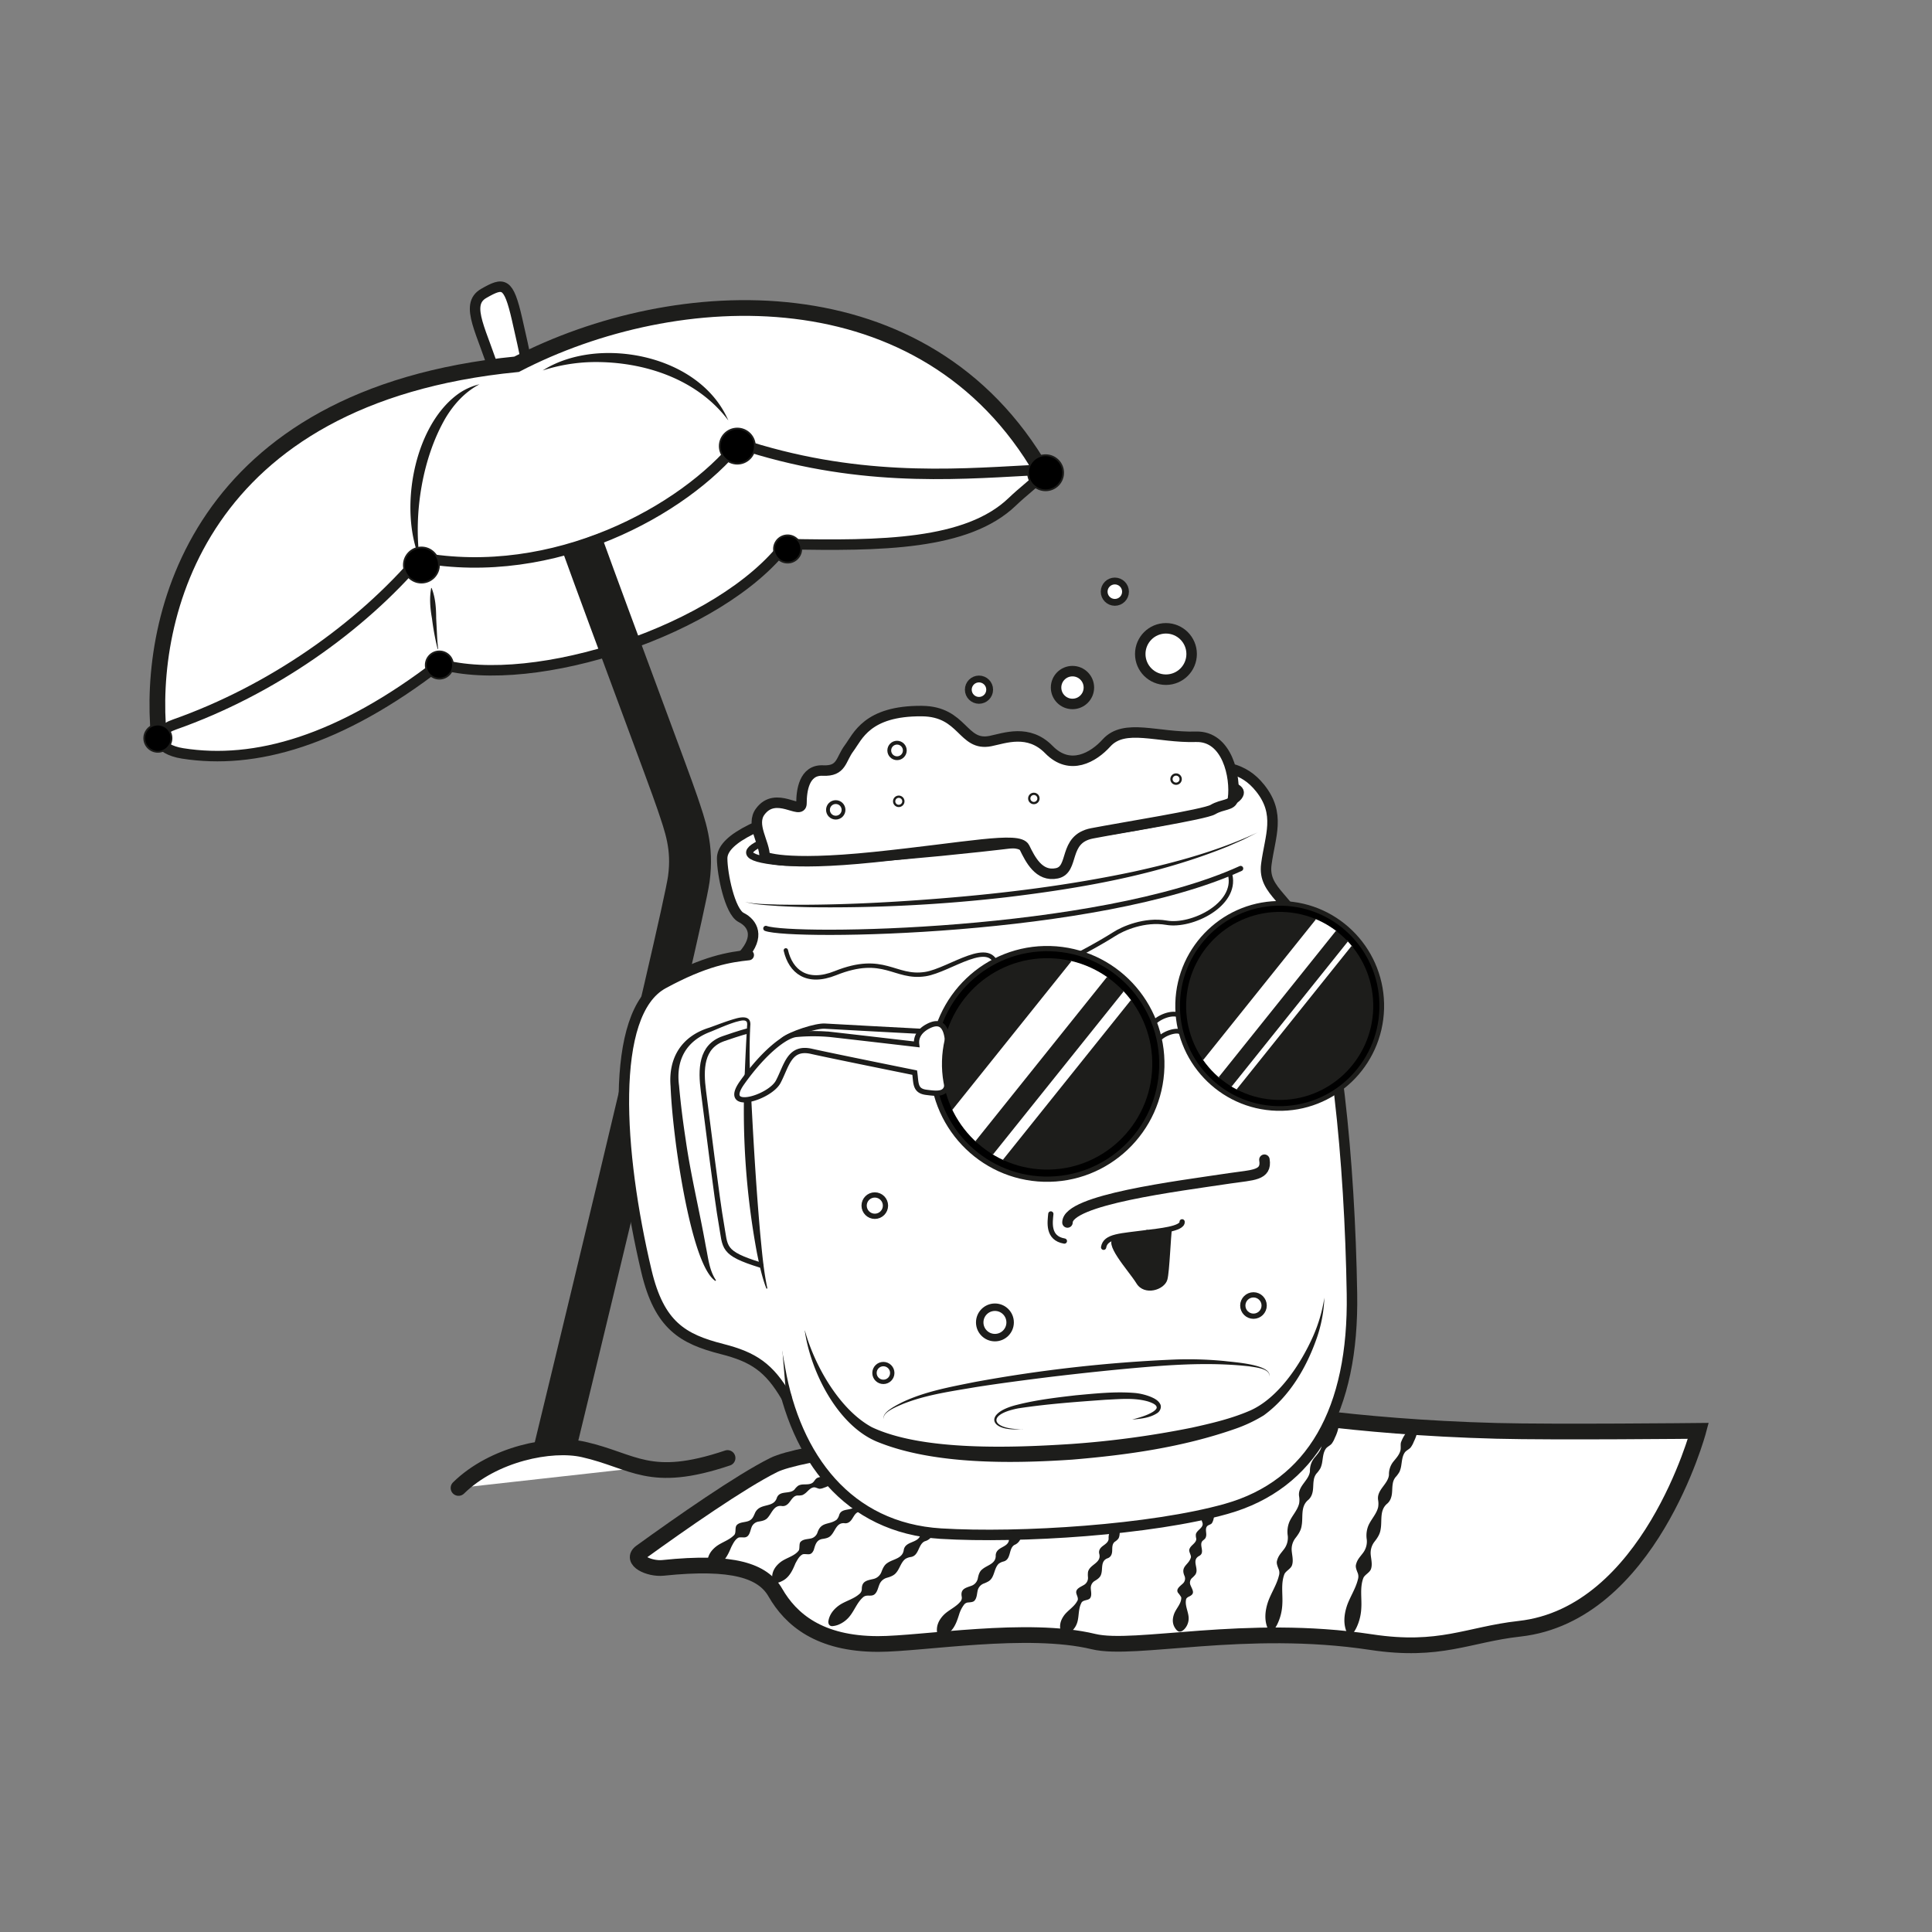 <svg xmlns="http://www.w3.org/2000/svg" xmlns:xlink="http://www.w3.org/1999/xlink" id="Livello_1" data-name="Livello 1" viewBox="0 0 1080 1080"><rect x="0" y="0" width="1080" height="1080" fill="#808080" stroke="none"/><defs><style>.cls-1{fill:#1d1d1b;}.cls-12,.cls-14,.cls-15,.cls-17,.cls-18,.cls-19,.cls-2,.cls-20,.cls-21,.cls-3,.cls-5{fill:#fff;}.cls-10,.cls-11,.cls-14,.cls-15,.cls-17,.cls-18,.cls-19,.cls-2,.cls-20,.cls-21,.cls-22,.cls-3,.cls-4,.cls-5,.cls-6,.cls-7,.cls-8,.cls-9{stroke:#1d1d1b;stroke-miterlimit:10;}.cls-10,.cls-11,.cls-15,.cls-17,.cls-18,.cls-19,.cls-2,.cls-20,.cls-21,.cls-3,.cls-5,.cls-6,.cls-7,.cls-8,.cls-9{stroke-linecap:round;}.cls-11,.cls-2{stroke-width:5.86px;}.cls-3{stroke-width:8.79px;}.cls-10,.cls-11,.cls-4,.cls-6,.cls-8{fill:none;}.cls-4{stroke-width:23.43px;}.cls-5{stroke-width:3.89px;}.cls-20,.cls-6{stroke-width:2.44px;}.cls-10,.cls-15,.cls-7{stroke-width:2.93px;}.cls-8{stroke-width:2.64px;}.cls-9{stroke-width:2.61px;}.cls-13{clip-path:url(#clip-path);}.cls-16{clip-path:url(#clip-path-2);}.cls-17{stroke-width:3.81px;}.cls-18{stroke-width:2.13px;}.cls-19{stroke-width:1.27px;}.cls-21{stroke-width:4.17px;}</style><clipPath id="clip-path"><ellipse class="cls-1" cx="715.35" cy="562.3" rx="52.56" ry="52.3" transform="translate(133.67 1261.99) rotate(-88.43)"></ellipse></clipPath><clipPath id="clip-path-2"><ellipse class="cls-1" cx="585.34" cy="594.72" rx="59.09" ry="58.79" transform="translate(-25.19 1163.55) rotate(-88.43)"></ellipse></clipPath></defs><path class="cls-2" d="M277.33,210.81c-7.44-25-18.08-40.42-6.91-46.8s13.83-6.38,18.61,14.36,6.39,29.78,6.39,29.78Z"></path><path class="cls-3" d="M88.78,411.33c-6.38-65.95,21.28-190.14,200-207.7,88.82-46,228.44-53.45,293.86,60.11"></path><path class="cls-2" d="M565.88,280.49c-25.27,24.27-73.4,24.73-126.59,23.67-36.17,47.87-140.42,81.91-193.6,67-55.85,43.09-103.19,56.38-143.61,50C87.83,418.92,84,409.75,97.56,405c54.25-19.15,103.79-54.1,137.22-93.35,75.07,13.72,147.6-26.32,177.92-63.82,64.62,21.54,119,17.5,162,15.16C590.89,262.05,577.6,269.22,565.88,280.49Z"></path><path class="cls-4" d="M324.67,302c18.08,50,49.73,134,54,146.8s8.84,24.51,6.38,42.55c-3.19,23.4-77.66,329.76-77.66,329.76"></path><path class="cls-3" d="M358.37,867.57c-6.32,4.56,4.56,9.7,12.31,8.88,39.12-4.09,55.81,1.67,62.76,13.83C442,905.18,457.9,919,490.88,919c24.73,0,83.4-10.28,120.42-1.34,23.19,5.6,84.88-10.36,155.09.28,38.68,5.86,54.25-4.26,83-7.45,72.68-8.07,100-110.63,100-110.63s-80.55.84-112.76,0c-81.91-2.12-137.22-12.76-137.22-12.76s-237.22,17-267,31.91C413.86,828.27,380.77,851.39,358.37,867.57Z"></path><path class="cls-1" d="M395.51,874.36c-.32-4.4,1.83-7.56,5-10,3-2.23,6.95-3.37,9.48-5.88,1.91-1.3.52-4.3,1.84-5.92,2-2.18,5.86-1.22,8-3.14,1.05-.8,1.69-2.43,2.23-3.67a6.25,6.25,0,0,1,2.83-3c3.42-1.77,8-1,9.4-5.53,1.65-4.27,7.29-1.75,9.87-4.6a9.33,9.33,0,0,1,2-2.07c2.45-1.49,5.77,0,8.13-1.72.76-.56,1.33-1.8,2.13-2.39a3.34,3.34,0,0,1,1.28-.57c2.06-.84,10.45-.89,7.71,3a11.56,11.56,0,0,1-4.79,2.76,6.6,6.6,0,0,1-2.45.61c-.9-.06-2-.78-3-.82-1.83.06-3.12,1.63-4.45,2.87a8.31,8.31,0,0,1-2.16,1.46,8.78,8.78,0,0,1-2.76.24,3.62,3.62,0,0,0-2.36,1.11c-1.28,1.19-2.14,3.13-3.62,4.1a3.77,3.77,0,0,1-2.61.7c-4.57-.79-5.69,3.9-8.09,6.55-1.25,1.47-3.12,1.79-5,2.12a5,5,0,0,0-4.05,3.33c-.78,2.08-1.11,5.31-3.84,5.51-1,.08-2.47-.19-3.45.15-1.89,1-3,3.33-4,5.26-1.72,4.14-3.7,8.34-7.91,10.33-1.58.79-5,2.09-5.45-.82Z"></path><path class="cls-1" d="M431.74,883.24c-.65-4.34,1.53-7.65,4.64-10.06,3.3-2.48,7.88-3.27,10.2-6.55.56-1.31,0-3.87,1-4.77,1.32-1.41,3.58-1.42,5.38-1.78a5.06,5.06,0,0,0,4-3.33c2.08-6.36,6.63-4.11,10.78-7.27a6.56,6.56,0,0,0,1.37-2.57c1.28-4.25,7-2,9.14-5.08a8.65,8.65,0,0,1,1.68-2.22c2.16-1.67,5.55-.64,7.49-2.71.61-.68.89-2,1.5-2.7a10.79,10.79,0,0,1,7.7-2.21,1.78,1.78,0,0,1,1.58,2c-.61,2.09-2.61,3.52-4.1,4.52a6.3,6.3,0,0,1-2.27,1.1c-.9.12-2.13-.37-3-.23-2.62.55-3.48,4-5.8,5.19a8.68,8.68,0,0,1-2.68.53c-2.8.39-3.39,4.09-5.45,5.61a3.64,3.64,0,0,1-2.53.81c-4.67-.68-5.39,4.2-7.73,6.67-1.2,1.47-3,1.8-4.84,2.08-3.38.5-4.05,3.27-4.87,6.08-.57,1.33-1.33,2.46-2.86,2.49-1,.05-2.44-.26-3.4.05-1.93,1-2.94,3.12-4,5-1.64,4-3.49,8-7.47,9.92-1.49.76-4.86,2.21-5.44-.57Z"></path><path class="cls-1" d="M463,906.94c.36-4.37,3.31-7.82,6.84-10.06,3.34-2.06,7.58-3.17,10.53-5.82a3.54,3.54,0,0,0,1.39-2.83c0-4.54,3.13-4.76,6.72-5.64a6.26,6.26,0,0,0,4.3-4c.74-1.94,1.58-3.83,3.39-4.94,3.22-2.22,8.45-2.34,9.06-7.36.94-4.62,7.19-3.68,9-7.46a11,11,0,0,1,1.35-2.75c1.91-2.26,5.74-2.54,7.11-5.24.44-.91.33-2.31.71-3.25a8.06,8.06,0,0,1,1.81-2.22,14.9,14.9,0,0,1,5-3.43,1.73,1.73,0,0,1,2.24,1,1.66,1.66,0,0,1,.1.9,13.19,13.19,0,0,1-2.5,5.68,8.68,8.68,0,0,1-2.06,2.17c-.9.53-2.31.59-3.22,1.08-1.81,1.07-2.39,3.22-3.29,5a6.88,6.88,0,0,1-4.52,3.81c-3.8,1.72-3.13,8.09-7.83,8.8a7.93,7.93,0,0,0-3,1.06c-2.45,1.85-3.13,5.27-5,7.52-1.27,1.71-3.22,2.42-5.24,3a6.3,6.3,0,0,0-4.35,3.92c-.41,1-.71,2.13-1.13,3.12-2.18,5.17-5.42,1.36-8.15,4.06-2.94,2.65-4.49,6.74-6.83,9.86a15.68,15.68,0,0,1-6.84,5.34,11.53,11.53,0,0,1-3.37.76,2,2,0,0,1-2.12-2.06Z"></path><path class="cls-1" d="M524.05,913.61c-1.12-4.42.8-8.21,3.73-11.09,2.7-2.6,6.58-4.19,9-7.12a3.25,3.25,0,0,0,.83-2.86c-.8-4.37,2.17-4.89,5.51-6.11a5.51,5.51,0,0,0,3.5-4.18c.4-1.92.91-3.8,2.48-5,2.74-2.41,7.75-3,7.51-7.87.13-2.21,1.61-3.33,3.32-4.28s3.51-1.78,4-3.73a9.75,9.75,0,0,1,.79-2.76c1.43-2.36,4.95-3,5.81-5.81.24-1.41-.52-3.18.51-4.38,1-1.68,5-7.44,7.16-4.49.56,1.18.18,2.62,0,3.78a10.64,10.64,0,0,1-2.46,5.09c-.76.63-2.1.89-2.85,1.5-1.54,1.27-1.71,3.36-2.2,5.19a6.05,6.05,0,0,1-3.67,4.16c-3.33,2.09-1.64,8.1-6.06,9.24a7.21,7.21,0,0,0-2.74,1.31c-2.69,2.71-2.16,7.5-5.49,9.68a16.54,16.54,0,0,1-2.71,1.29,5.5,5.5,0,0,0-3.54,4.15c-.4,1.87-.43,4.17-1.84,5.56-.77.75-2.1.76-3.17.9a3.13,3.13,0,0,0-2.64,1.35,17.24,17.24,0,0,0-2.53,4.9c-1.06,3.36-2.2,7-4.65,9.61-1.5,1.5-6.27,5.53-7.56,2Z"></path><path class="cls-1" d="M593.19,912.55c-1.37-3.91-.25-7.11,2-10,2.09-2.55,5.38-4.52,6.94-7.47,1-1.31-.13-3-.45-4.39-.6-2.59,2.48-3.59,4.23-4.69a4.49,4.49,0,0,0,2.27-4.33,14.61,14.61,0,0,1,0-2.74c.72-4.5,7.88-5.07,6.27-10.51-.37-2,.75-3.28,2.21-4.35s3-2.13,3.07-3.91a8.24,8.24,0,0,1,.24-2.62,5.88,5.88,0,0,1,1.5-2c1.33-1.15,2.91-2.18,3.14-3.88.09-.87-.46-2-.39-2.92a5.82,5.82,0,0,1,1-2.24,10.39,10.39,0,0,1,3.62-3.67c4.67-1.69,2.56,7.08.88,8.62-.66.59-1.93.86-2.58,1.46-1.89,1.91-.59,5.08-2,7.24a8.05,8.05,0,0,1-2,1.73c-1.44,1.19-1.37,3.06-1.41,4.79s-.43,3.46-2.32,4.32c-4.37,1.39-2.81,5.89-3.85,9-.48,1.77-2,2.78-3.48,3.69a4.5,4.5,0,0,0-2.31,4.31c.08,1.74.66,3.83-.36,5.34s-4.29.85-5,2.91c-1.54,3-1.24,6.76-2,9.92a11,11,0,0,1-3.86,6.14c-1.37,1.07-4.33,2.8-5.41.23Z"></path><path class="cls-1" d="M658,911.5c-2.67-2.79-2.85-5.89-1.74-9.12s4.28-6,4.07-9.44a14.75,14.75,0,0,0-1.82-2.58c-1.35-2.12,1.31-3.78,2.65-5.09a3.72,3.72,0,0,0,1-4.29c-2.43-5.55,2.39-6.07,3.57-10.41.22-1.38-1.55-3.43-.73-4.83.78-2.09,4-3.3,3.7-5.74a6.73,6.73,0,0,1-.19-2.41c.6-2.21,3.73-3.3,3.8-5.61,0-.8-.65-1.86-.67-2.68a4.29,4.29,0,0,1,.77-2.08,8.74,8.74,0,0,1,3.33-3.34c4.27-1.55,3.08,6.21,1.51,7.82-.58.52-1.77.8-2.35,1.34-1.14,1.17-.67,2.92-.6,4.39a4.54,4.54,0,0,1-.35,2.16c-.29.65-1,1.14-1.64,1.69-2.35,2.29,1.57,6.53-1.86,8.44-3.85,2-1.44,5.37-1.58,8.47a4.13,4.13,0,0,1-.65,2,13.55,13.55,0,0,1-1.71,1.79,3.52,3.52,0,0,0-1,4.19c1.16,2.82,2.83,4.72-1,6.39-.88.46-1.51,1-1.55,1.91-.51,2.9,1.05,6.05,1.41,8.88a8.74,8.74,0,0,1-1.39,6.21c-.93,1.41-3.14,3.69-4.95,1.89Z"></path><path class="cls-1" d="M709,911c-2.49-5-1.84-10.72-.1-15.76,1.74-4.86,4.79-9.35,6-14.35a5.46,5.46,0,0,0-.24-4c-.56-1.45-1.13-2.91-.86-4.17a10.26,10.26,0,0,1,1.55-3.55c.76-1.12,1.71-2.19,2.52-3.29a10.57,10.57,0,0,0,2-7.36,14.68,14.68,0,0,1,.87-7.72c1.51-3.52,4.55-6.48,5.47-10.3a11.66,11.66,0,0,0,0-4c-.93-5.73,5.53-8.82,6.06-14.09a11.34,11.34,0,0,1,2.37-7.32c1.6-2,3.56-4,4.09-6.59.26-1.28-.06-2.87.22-4.18a20.53,20.53,0,0,1,6.93-9.45,1.66,1.66,0,0,1,2.3.37,1.68,1.68,0,0,1,.28,1.26,23.19,23.19,0,0,1-2.28,7.27,13,13,0,0,1-1.77,3.28c-.84,1-2.33,1.63-3.15,2.64-1.56,2.1-1.68,4.82-2.09,7.32a14,14,0,0,1-1,3.65,16.56,16.56,0,0,1-2.31,3.14,7.55,7.55,0,0,0-1.44,3.5c-.47,2.48-.12,5.28-.92,7.7a7.49,7.49,0,0,1-2,3.31c-4.73,3.74-2.92,9.68-3.89,14.62-.37,2.63-1.82,4.79-3.45,6.87a10.21,10.21,0,0,0-2.07,7.29c.25,2.57,1,5.36.16,7.86-.66,2-3.13,3-4.17,4.8-2.2,5.33-.89,11.5-1.26,17.14a28.18,28.18,0,0,1-2.7,10.86,17.34,17.34,0,0,1-2.27,3.58A1.76,1.76,0,0,1,709,911Z"></path><path class="cls-1" d="M753.17,913.09c-2.5-5-1.84-10.72-.11-15.77,1.74-4.85,4.79-9.34,6-14.35a5.47,5.47,0,0,0-.23-4c-.56-1.45-1.13-2.92-.86-4.17a9.9,9.9,0,0,1,1.55-3.55c.76-1.12,1.71-2.19,2.51-3.29a10.52,10.52,0,0,0,2-7.36,14.68,14.68,0,0,1,.88-7.72c1.51-3.53,4.54-6.48,5.47-10.3a11.91,11.91,0,0,0,0-4c-.93-5.74,5.53-8.82,6.06-14.1a11.28,11.28,0,0,1,2.37-7.31c1.6-2,3.55-4,4.08-6.59.26-1.28-.06-2.87.23-4.18a20.46,20.46,0,0,1,6.93-9.45,1.65,1.65,0,0,1,2.58,1.63,23.54,23.54,0,0,1-2.28,7.27,13.5,13.5,0,0,1-1.77,3.28c-.84,1-2.33,1.63-3.16,2.64-1.56,2.09-1.68,4.82-2.09,7.32a14.4,14.4,0,0,1-1,3.65,17.07,17.07,0,0,1-2.32,3.14,7.62,7.62,0,0,0-1.44,3.49c-.47,2.49-.11,5.28-.92,7.7a7.26,7.26,0,0,1-2,3.31c-4.72,3.74-2.91,9.68-3.89,14.62-.36,2.64-1.82,4.8-3.45,6.87a10.22,10.22,0,0,0-2.06,7.29c.25,2.58,1,5.36.16,7.87-.67,2-3.13,3-4.17,4.8-2.21,5.33-.9,11.5-1.27,17.14a28.16,28.16,0,0,1-2.69,10.86,17.77,17.77,0,0,1-2.27,3.58,1.76,1.76,0,0,1-2.91-.29Z"></path><path class="cls-2" d="M466.41,448c50.54-12.9,175.26-23.93,196.53-21.81s31.91,2.4,41.49,14.36c11.62,14.53,5.58,26.6,3.46,42.55s14.33,18.91,23.4,43.62c15.42,42,23.24,122.06,24.46,196.52,1.07,64.89-22.4,106.73-70.2,120.21C644.06,855.18,570.34,860,526,857.31c-52.12-3.19-81.24-42.55-90-92.42-8.39-47.71-30.18-150.92-34.43-185s4.25-35.1,13.82-45.74,5.32-18.08-1.06-21.27-10.64-24.47-10.64-33S416.42,460.79,466.41,448Z"></path><path class="cls-5" d="M436.25,481.85c29,2.7,241.36-17.38,256.21-36.48s-147.28-5.61-209.53,9.25C445.94,463.45,390.62,477.61,436.25,481.85Z"></path><path class="cls-2" d="M439.56,780.85c-9.58-16.36-18.24-22.23-35.91-26.73-21.94-5.58-35.1-13.16-42.28-43.48-15.69-66.26-21-144.23,9.31-160.76,23.4-12.76,37.23-14.89,47.87-16"></path><path class="cls-6" d="M439.29,531.27C442,543,451,550.42,467,544c27.23-10.89,33,3.19,50.26.53,13.73-2.11,37.5-21.27,40.16-3.19,2.79,19,60.63-16,65.42-19.14s17-8.51,29.25-6.39c14.15,2.46,39.36-10.1,35.63-26.59"></path><ellipse class="cls-7" cx="585.34" cy="594.72" rx="64.46" ry="64.14" transform="translate(-25.19 1163.55) rotate(-88.43)"></ellipse><path class="cls-8" d="M649,579.8c2.79-2.39,8.78-4.39,11.17-2.79a21.7,21.7,0,0,0-.67-9.44c-4.38-2-11.16.8-14.36,4"></path><ellipse class="cls-9" cx="715.35" cy="562.3" rx="57.34" ry="57.06" transform="translate(133.67 1261.99) rotate(-88.43)"></ellipse><path class="cls-10" d="M437.69,581.4c4-3.39,18.49-8.17,23.54-7.78,3.46.26,53,2.86,53,2.86"></path><path class="cls-11" d="M706.82,648.28c1.49,8.93-6.68,8.5-19.15,10.37-30,4.52-90.95,12-90.95,24.73"></path><path class="cls-12" d="M399.93,715.74c-4.87-4.9-6.75-14.08-11.7-35.55-6.38-27.65-10.37-59.3-11.17-76.06s9.78-24.65,17.55-27.65c15.16-5.85,24.3-10.15,23.94-3.73-3.2,56.91,4.25,129.25,10.1,147.33"></path><path class="cls-1" d="M399.72,715.94c-12.06-8.49-20.11-62.24-22.1-78.19-1.26-10.14-2.34-20.32-2.77-30.56-1.3-16,6.25-28,21.7-32.74,4.81-1.7,9.56-3.62,14.49-5,3.86-1.13,9.06-1.74,8.36,4.09-.43,8.41-.45,17-.18,25.36,1.42,30,3.12,61.08,5.77,91,1,10.07,1.81,20.2,3.94,30.11a.29.29,0,0,1-.22.35.3.3,0,0,1-.34-.18c-2.46-6.38-3.86-13.09-5.23-19.77a434.8,434.8,0,0,1-6.77-101.55c.34-8.43.77-17,1.25-25.44a4.7,4.7,0,0,0-.13-2.1c-1-1.71-4.23-.49-5.95-.12-4.82,1.46-9.45,3.54-14.12,5.48-13.84,5.08-19.72,15.81-17.82,30.23.9,10.05,2.16,20.08,3.69,30.06,2.83,20,7.71,39.72,11.24,59.63,1.36,6.48,1.88,13.3,5.61,18.94.2.25-.17.62-.42.41Z"></path><ellipse class="cls-1" cx="715.35" cy="562.3" rx="52.56" ry="52.3" transform="translate(133.67 1261.99) rotate(-88.43)"></ellipse><g class="cls-13"><polygon class="cls-14" points="749.38 517.92 680.59 603.77 668.86 596.41 737.65 510.57 749.38 517.92"></polygon><polygon class="cls-14" points="760.03 523.97 691.24 609.81 687 608.45 755.79 522.61 760.03 523.97"></polygon></g><path class="cls-15" d="M518.54,573.82c-4.1,2.2-6.65,5.58-6.12,10,0,0-37.63-4.39-48.4-5.58a104.59,104.59,0,0,0-18.75,0c-6.45.49-18.75,10.5-30.45,27s15.43,8.51,20.21-.53,6.15-19.84,18.62-17c11.17,2.52,57.68,11.9,57.68,11.9.83,5.78,0,10.17,6.41,11s12.37,1.59,11.57-6.39S534.89,565,518.54,573.82Z"></path><ellipse class="cls-1" cx="585.34" cy="594.72" rx="59.09" ry="58.79" transform="translate(-25.19 1163.55) rotate(-88.43)"></ellipse><g class="cls-16"><polygon class="cls-14" points="621.68 543.36 544.35 639.86 526.05 627.49 603.38 530.99 621.68 543.36"></polygon><polygon class="cls-14" points="637.51 553.18 560.18 649.68 553.46 646.6 630.79 550.1 637.51 553.18"></polygon></g><path class="cls-12" d="M416.42,504.14c14.36,5.32,200.51,4.79,286.68-38.82"></path><path class="cls-1" d="M416.42,504.14c5.8,1.38,12.18,1.23,18.13,1.53,30.38.51,60.76-1,91-3.42,36.31-2.9,72.53-7.45,108.19-15,23.69-5.21,47.27-11.62,69.32-21.94l-8.16,4.11-8.36,3.68c-39.6,16.07-82.14,23.46-124.39,28.52a860.27,860.27,0,0,1-109.42,5.52c-6.09-.12-12.17-.37-18.25-.71-6.06-.49-12.24-.61-18.1-2.3Z"></path><path class="cls-15" d="M428.12,519c14.36,5.32,184.83,3.2,265.4-33.5"></path><path class="cls-12" d="M449.93,743.75c3.19,17.55,18,48.67,39.09,58.24,51.06,23.14,192.27,5.59,218.6-15.16,17.65-13.9,31.11-40.69,32.71-61.43"></path><path class="cls-1" d="M449.93,743.75c5.33,19.47,19.33,44.26,37.46,54.07,28.58,13.51,79.48,11.45,111.26,9.39a527.8,527.8,0,0,0,67.58-9.13c11-2.43,22-5,32.3-9.44,15.93-6.88,28.47-25.93,35.38-41.41a85.1,85.1,0,0,0,6.42-21.83,77,77,0,0,1-4.27,22.66c-5.75,16.51-15.26,32.68-29.62,43.14a81.47,81.47,0,0,1-16.18,7.61c-29.39,10.25-60.14,14.56-91,17.14-33.78,2.26-77.91,2.89-109.4-10.2-22-9.42-36.81-39.34-40-62Z"></path><path class="cls-2" d="M689.27,446.43c1.61-12.09-3.19-35.1-20.74-34.57-21.43.65-39.89-7.71-50,3.46-7.22,8-20.37,15.81-32.18,3.72-11.43-11.7-24.73-6.38-32.71-4.78-15.72,3.14-15.12-16.56-38.29-16.76-30.85-.26-35.9,14.36-40.69,20.74s-4,13-14.63,12.5-12,11.44-12,18.35-14.18-7.24-23,4.52c-5.58,7.45,2.53,17.56,2.4,25.27,0,0,9.7,5.58,61.29.26s80.85-11.7,84-5.31,8,16.48,18.08,14.36,3.19-19.15,19.68-22.34,63-10.56,67.55-13.3C683.42,449.36,688.74,450.42,689.27,446.43Z"></path><circle class="cls-2" cx="599.52" cy="384.34" r="9.17"></circle><circle class="cls-17" cx="623.2" cy="330.75" r="5.97"></circle><circle class="cls-17" cx="547.26" cy="385.53" r="5.97"></circle><circle class="cls-15" cx="489.02" cy="673.95" r="5.97"></circle><circle class="cls-15" cx="700.7" cy="729.8" r="5.97"></circle><circle class="cls-18" cx="467.19" cy="452.72" r="4.35"></circle><circle class="cls-18" cx="501.45" cy="419.51" r="4.35"></circle><circle class="cls-19" cx="502.41" cy="447.94" r="2.58"></circle><circle class="cls-19" cx="577.93" cy="446.34" r="2.58"></circle><circle class="cls-19" cx="657.43" cy="435.53" r="2.58"></circle><circle class="cls-20" cx="493.81" cy="767.5" r="4.97"></circle><circle class="cls-21" cx="556.17" cy="739.24" r="8.5"></circle><circle class="cls-2" cx="651.77" cy="365.59" r="14.36"></circle><path class="cls-15" d="M641.27,689c-14.76,2-23.27,1.86-24.34,8.24"></path><path class="cls-1" d="M655.23,686.31c-.8,4.39-1.39,24.34-2.66,29-1.6,5.85-12.9,9.3-17.29,2.12s-19.54-23.13-12-25.53S655.23,686.31,655.23,686.31Z"></path><path class="cls-10" d="M425.19,707.19c-21.94-6.79-19.54-9.71-21.94-22.88s-8.37-61.83-10-74.19S391.79,585,404.45,580.6c9.18-3.19,13.17-4.19,13.17-4.19"></path><path class="cls-12" d="M494.07,793c-1.59-3.72,11.44-9.93,23.94-13.3,34.57-9.3,126.32-19.41,155.57-18.35,29.78,1.09,37,4,35.9,8.25"></path><path class="cls-1" d="M494.07,793c-1.19-3.57,7.38-7.59,10-9,12.76-6.12,26.88-8.64,40.63-11.41A805.3,805.3,0,0,1,656.33,760a210.34,210.34,0,0,1,28.18.82c4.83.66,26.82,1.87,25,8.69.82-4.52-8.1-5.17-11.18-5.72-18.54-2.07-37.24-1.29-55.79.23s-37.18,3.51-55.72,5.72c-13.44,1.68-28.31,3.6-41.62,5.71-13.74,2.36-27.7,4.23-40.7,9.47-2.94,1.3-11.25,4.53-10.4,8Z"></path><path class="cls-12" d="M571.73,798.8c-17.82,1.06-21.28-8-4.26-12.23,12.17-3.05,50-6.82,63.83-6.39,17,.54,25.79,9.31,1.59,13.3"></path><path class="cls-1" d="M571.73,798.8c-18.51,2-22.6-8.83-3-13.55,10.74-2.71,21.66-4,32.63-5.27,11.08-1,22-2.22,33.17-1.29a32.78,32.78,0,0,1,8.36,2c2.1.87,4.43,1.92,5.63,4.13,1,1.69,0,4-1.45,5-4.14,2.84-9.37,3.28-14.19,3.73,3.91-1.09,7.91-2.13,11.38-4.19,1.07-.65,2.12-1.53,2.32-2.33.28-1.89-3.13-3-4.66-3.55-7.73-2.26-15.92-1.35-23.88-1-16.3,1.18-32.71,2.33-48.87,4.81-18.86,3.68-14,12.07,2.55,11.58Z"></path><path class="cls-1" d="M234.52,312.14c-11.35-27.24-3.46-72.93,20.78-91.32a34.05,34.05,0,0,1,12.73-6c-8.26,4.37-14.34,11.19-18.93,18.79-12.93,22.23-17.89,53-14.58,78.55Z"></path><path class="cls-12" d="M407.11,235c-18.35-32.71-70.21-43.88-103.71-27.92"></path><path class="cls-1" d="M407.11,235c-17.43-23.26-47.27-32.93-75.43-32.61a96.61,96.61,0,0,0-28.28,4.69c8.29-5.28,18.09-8.19,28-9.28,28.92-3.07,63.49,9.11,75.73,37.2Z"></path><path class="cls-1" d="M244.61,362.69a143.36,143.36,0,0,1-3.11-16.84c-1-5.67-1.53-11.31-.48-17.08a.15.15,0,0,1,.29,0c2.13,5.47,2.48,11.14,2.52,16.9l.43,8.5c.13,2.84.33,5.67.64,8.5a.15.15,0,0,1-.29.05Z"></path><circle class="cls-22" cx="235.58" cy="315.86" r="9.81"></circle><circle class="cls-22" cx="412.16" cy="249.38" r="9.81"></circle><circle class="cls-22" cx="584.49" cy="264.27" r="9.81"></circle><circle class="cls-22" cx="440.28" cy="306.89" r="7.61"></circle><circle class="cls-22" cx="245.62" cy="371.77" r="7.61"></circle><circle class="cls-22" cx="88.25" cy="412.66" r="7.61"></circle><path class="cls-3" d="M256.32,831.78c19.55-19.15,51.84-25.59,69.81-21.54,28.33,6.38,36.7,19.54,80.58,4.78"></path><path class="cls-15" d="M587.42,678.6c-.4,4.38-2,13.56,7.58,15.16"></path><path class="cls-15" d="M641.27,689c6-.8,19.94-2,19.54-6"></path></svg>